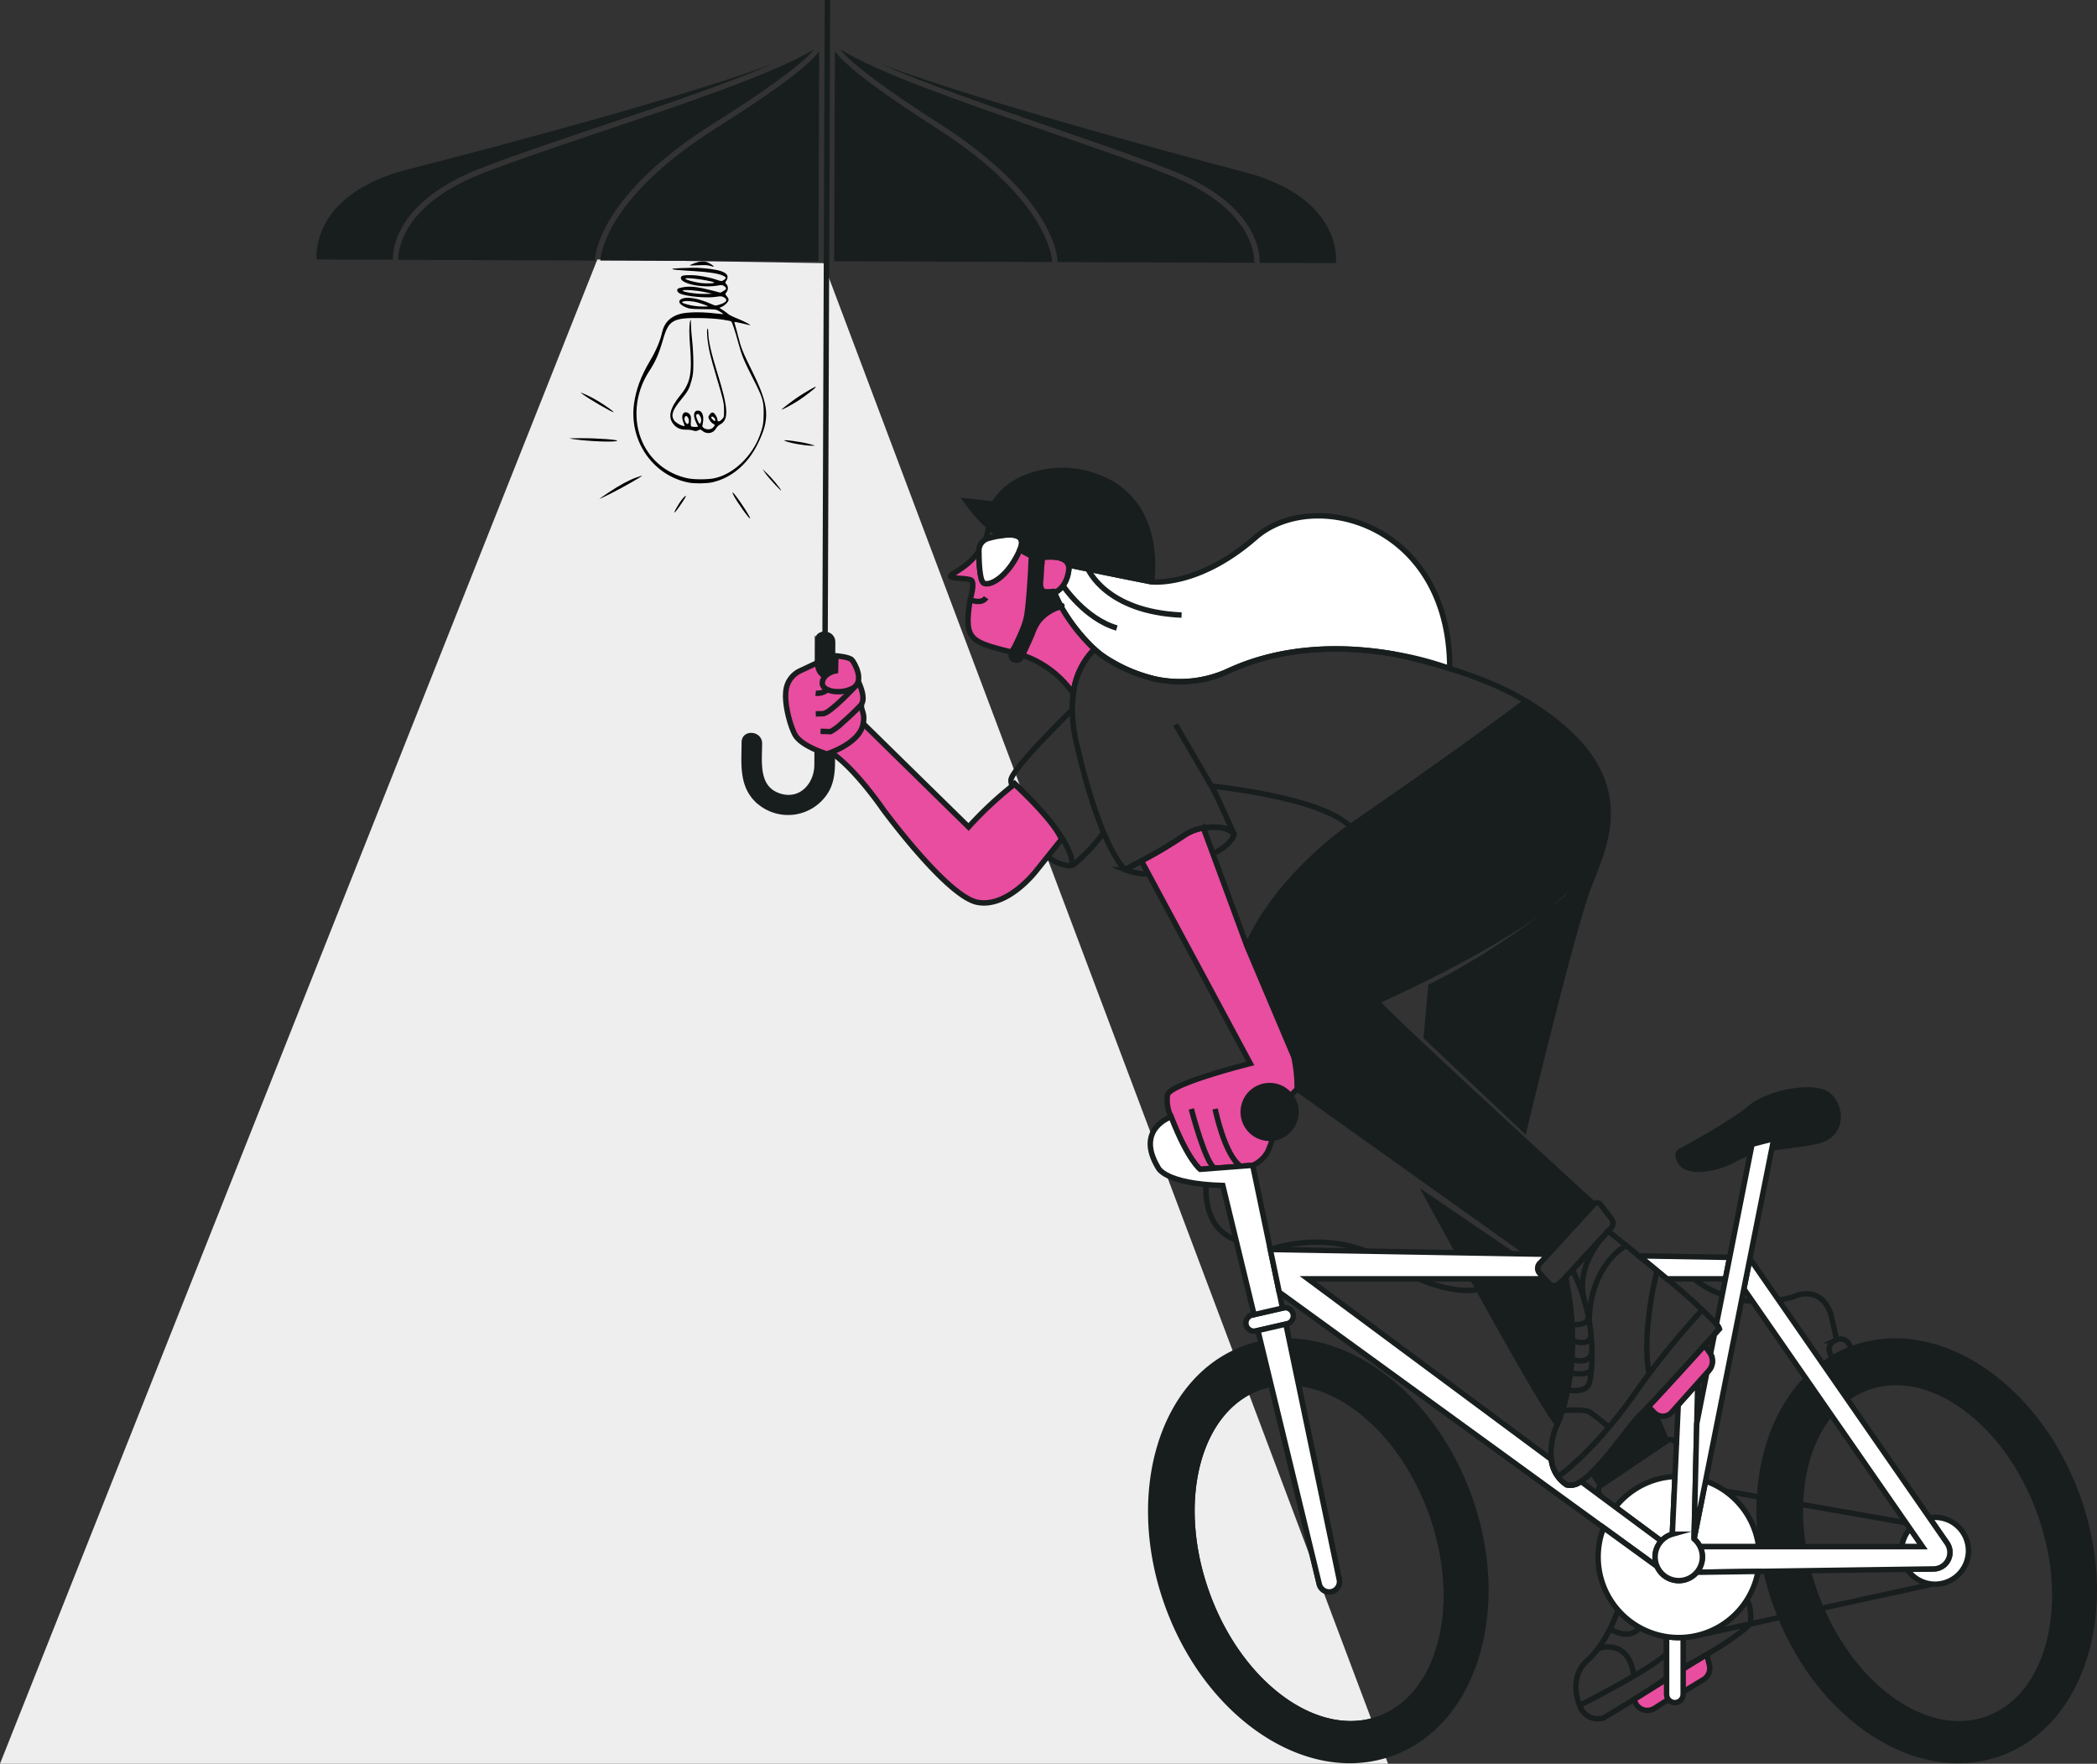 <?xml version="1.0" encoding="UTF-8" standalone="no"?>
<svg
   xmlns:dc="http://purl.org/dc/elements/1.1/"
   xmlns:cc="http://creativecommons.org/ns#"
   xmlns:rdf="http://www.w3.org/1999/02/22-rdf-syntax-ns#"
   xmlns:svg="http://www.w3.org/2000/svg"
   xmlns="http://www.w3.org/2000/svg"
   width="385.684"
   height="324.392"
   viewBox="0 0 385.684 324.392"
   version="1.1"
   id="svg95">
  <rect x="0" y="0" width="385.684" height="324.392" fill="#333333" stroke="none"/>
  <defs
     id="defs99" />
  <path
     style="fill:#eeeeee;fill-opacity:1;stroke:none;stroke-width:1px;stroke-linecap:butt;stroke-linejoin:miter;stroke-opacity:1"
     d="M 109.862,47.725 0,324.392 H 255.296 L 151.448,48.398 Z"
     id="path971" />
  <g
     id="Grupo_1942"
     data-name="Grupo 1942"
     transform="translate(5485.112,-253.765)">
    <path
       id="Trazado_3549"
       data-name="Trazado 3549"
       d="m -4679.437,1187.828 3.661,-2.211 a 2.439,2.439 0 0 0 1.1,-2.668 l -0.479,-1.949 -13.406,8.273 0.241,0.55 a 2.439,2.439 0 0 0 3.546,1.078 l 2.552,-1.628 z"
       transform="translate(-496.039,-622.941)"
       fill="#e84d9f"
       stroke="#181e1e"
       stroke-miterlimit="10"
       stroke-width="1" />
    <path
       id="Trazado_3550"
       data-name="Trazado 3550"
       d="m -4976.517,546.805 c -10.661,9.3 -19.166,8.166 -19.166,8.166 -4.632,-0.9 -10.795,-2.166 -15.263,-3.093 a 2.154,2.154 0 0 1 0.066,0.938 c -0.454,3.516 -2.721,4.2 -2.721,4.2 a 33.7,33.7 0 0 0 7.442,10.354 17.959,17.959 0 0 0 3.1,2.235 28.606,28.606 0 0 0 8.19,3.281 21.331,21.331 0 0 0 13.5,-1.568 c 10.705,-4.895 22.116,-4.435 30.1,-3.077 a 58.507,58.507 0 0 1 10.466,2.7 c 0.01,-26.768 -25.053,-33.435 -35.714,-24.136 z"
       transform="translate(-277.666,-194.207)"
       fill="#ffffff"
       stroke="#181e1e"
       stroke-miterlimit="10"
       stroke-width="1" />
    <path
       id="Trazado_3551"
       data-name="Trazado 3551"
       d="m -4648.046,1004.97 a 2.619,2.619 0 0 1 0.141,0.235 l 0.716,-3.619 -1.833,2.033 z"
       transform="translate(-522.6,-502.405)"
       fill="none"
       stroke="#181e1e"
       stroke-miterlimit="10"
       stroke-width="1" />
    <path
       id="Trazado_3552"
       data-name="Trazado 3552"
       d="m -4654.06,1042.547 0.236,-10.02 1.847,-9.334 -1.671,1.874 z"
       transform="translate(-519.216,-516.922)"
       fill="none"
       stroke="#181e1e"
       stroke-miterlimit="10"
       stroke-width="1" />
    <path
       id="Trazado_3553"
       data-name="Trazado 3553"
       d="m -4900.832,1033.881 c -6.156,-17 -19.824,-28.269 -33.021,-28.538 l 1.616,7.741 c 9.627,1.113 19.624,10.378 24.481,23.794 6.093,16.827 1.8,33.812 -9.594,37.937 -11.394,4.125 -25.567,-6.171 -31.66,-23 -6.093,-16.829 -1.8,-33.812 9.594,-37.937 a 15.082,15.082 0 0 1 2.156,-0.6 l -1.8,-7.447 a 22.235,22.235 0 0 0 -2.963,0.845 c -15.3,5.541 -21.669,26.706 -14.222,47.273 7.447,20.567 25.89,32.748 41.192,27.206 15.302,-5.542 21.669,-26.707 14.221,-47.274 z"
       transform="translate(-314.106,-504.929)"
       fill="#181e1e"
       stroke="#181e1e"
       stroke-miterlimit="10"
       stroke-width="1" />
    <path
       id="Trazado_3554"
       data-name="Trazado 3554"
       d="m -4605.261,1033.041 -4.45,-6.421 c -6.8,7.023 -9.913,18.514 -8.24,30.834 h 7.663 c -1.545,-9.774 0.359,-18.815 5.027,-24.413 z"
       transform="translate(-543.176,-519.224)"
       fill="#181e1e"
       stroke="#181e1e"
       stroke-miterlimit="10"
       stroke-width="1" />
    <path
       id="Trazado_3555"
       data-name="Trazado 3555"
       d="m -4663.344,875.842 c 0,0 9.437,-5.053 12.817,-7.951 3.38,-2.898 12.074,-4.532 14.526,-2.229 2.452,2.303 2.6,7.356 -2.452,8.4 -5.052,1.044 -11.071,1.04 -14.638,3.121 -3.567,2.081 -9.065,2.9 -10.254,0.669 0,-0.004 -0.998,-1.493 0,-2.01 z"
       transform="translate(-512.68,-410.353)"
       fill="#181e1e"
       stroke="#181e1e"
       stroke-miterlimit="10"
       stroke-width="1" />
    <path
       id="Trazado_3556"
       data-name="Trazado 3556"
       d="m -4804.2,924.446 c 0,0 2.374,4.38 5.633,10.3 l 9.728,0.168 z"
       transform="translate(-418.349,-450.58)"
       fill="#181e1e"
       stroke="#181e1e"
       stroke-miterlimit="10"
       stroke-width="1" />
    <path
       id="Trazado_3557"
       data-name="Trazado 3557"
       d="m -4881.49,701.984 c 0,0 26.8,-11.814 35.666,-21.344 0,0 0.836,0.892 -1.115,2.619 0,0 -12.093,9.864 -24.631,15.994 l -0.836,9.307 18,17.014 c 0,0 8.693,-36.3 11.814,-44.543 2.581,-6.823 7.908,-16.924 -2.82,-27.656 a 45.167,45.167 0 0 0 -8.62,-6.556 c -13.043,9.867 -32.324,23.067 -32.324,23.067 0,0 -13.078,8.768 -19.022,21.994 l 8.619,20.359 a 26.919,26.919 0 0 1 0.594,5.87 l 44.768,31.913 9.808,-10.7 c 0,0 -38.675,-35.332 -39.901,-37.338 z"
       transform="translate(-350.373,-264.062)"
       fill="#181e1e"
       stroke="#181e1e"
       stroke-miterlimit="10"
       stroke-width="1" />
    <path
       id="Trazado_3558"
       data-name="Trazado 3558"
       d="m -4765,971.275 -0.731,-0.81 h -13.236 c 6.246,11.283 14,25.024 15.617,26.638 0,0 4.941,-10.44 1.523,-26.638 l -1.085,0.938 a 1.5,1.5 0 0 1 -2.088,-0.128 z"
       transform="translate(-435.299,-481.497)"
       fill="#181e1e"
       stroke="#181e1e"
       stroke-miterlimit="10"
       stroke-width="1" />
    <path
       id="Trazado_3559"
       data-name="Trazado 3559"
       d="m -4557.267,1033.869 c -7.448,-20.567 -25.89,-32.748 -41.193,-27.206 -0.123,0.044 -0.243,0.093 -0.364,0.139 a 22.181,22.181 0 0 0 -3.508,1.707 q -0.865,0.52 -1.683,1.111 l 4.354,6.283 a 15.226,15.226 0 0 1 3.811,-2.036 c 11.392,-4.125 25.567,6.171 31.66,23 6.093,16.829 1.8,33.812 -9.595,37.937 -11.395,4.125 -25.566,-6.171 -31.66,-23 q -0.768,-2.121 -1.316,-4.238 l -7.763,0.11 a 53.279,53.279 0 0 0 1.842,6.26 c 7.448,20.567 25.891,32.748 41.193,27.207 15.302,-5.541 21.669,-26.706 14.222,-47.274 z"
       transform="translate(-545.776,-504.917)"
       fill="#181e1e"
       stroke="#181e1e"
       stroke-miterlimit="10"
       stroke-width="1" />
    <path
       id="Trazado_3560"
       data-name="Trazado 3560"
       d="m -4701.693,1042.021 v 0 l 0.01,-0.01 c -0.686,0.723 -1.245,1.3 -1.613,1.654 -1.706,1.645 -5.426,7.2 -8.79,10.444 l 1.583,2.424 12.148,-8.187 -2.12,-5.074 c -0.05,-0.043 -0.1,-0.088 -0.146,-0.137 z"
       transform="translate(-480.231,-529.564)"
       fill="#181e1e"
       stroke="#181e1e"
       stroke-miterlimit="10"
       stroke-width="1" />
    <path
       id="Trazado_3561"
       data-name="Trazado 3561"
       d="m -4910.483,1067.254 a 1.882,1.882 0 0 1 -2.355,-1.361 l -8.9,-36.771 a 15.059,15.059 0 0 0 -2.155,0.6 c -11.393,4.125 -15.688,21.11 -9.595,37.937 6.093,16.827 20.268,27.124 31.66,23 11.392,-4.124 15.687,-21.11 9.594,-37.937 -4.858,-13.416 -14.854,-22.681 -24.48,-23.794 l 7.546,36.125 a 1.884,1.884 0 0 1 -1.315,2.201 z"
       transform="translate(-329.627,-520.776)"
       fill="none"
       stroke="#181e1e"
       stroke-miterlimit="10"
       stroke-width="1" />
    <line
       id="Línea_85"
       data-name="Línea 85"
       x1="6.613"
       y1="11.313"
       transform="translate(-5268.903,387.042)"
       fill="none"
       stroke="#181e1e"
       stroke-miterlimit="10"
       stroke-width="1"
       x2="0"
       y2="0" />
    <path
       id="Trazado_3562"
       data-name="Trazado 3562"
       d="m -4924.207,718.649 c -0.854,-1.251 -3.3,-1.6 -5.658,-1.18 l 1.756,4.756 c 1.999,-1.035 3.545,-2.244 3.902,-3.576 z"
       transform="translate(-333.922,-311.415)"
       fill="none"
       stroke="#181e1e"
       stroke-miterlimit="10"
       stroke-width="1" />
    <path
       id="Trazado_3563"
       data-name="Trazado 3563"
       d="m -4973.756,737.819 a 11.493,11.493 0 0 0 4.31,0.817 h 0.01 l -1.3,-2.422 c -1.723,0.933 -3.019,1.605 -3.019,1.605 z"
       transform="translate(-304.435,-324.121)"
       fill="none"
       stroke="#181e1e"
       stroke-miterlimit="10"
       stroke-width="1" />
    <path
       id="Trazado_3564"
       data-name="Trazado 3564"
       d="m -4936.518,759.933 -8.619,-20.359 -6.28,-17.006 -1.756,-4.756 a 8.967,8.967 0 0 0 -3.741,1.5 79.952,79.952 0 0 1 -7.644,4.543 l 1.3,2.422 18.715,34.849 c 0,0 -14.861,3.715 -15.232,5.8 a 6.908,6.908 0 0 0 0.669,4.013 c 3.121,8.025 5.349,9.659 5.349,9.659 l 9.66,-0.743 a 5.791,5.791 0 0 0 2.759,-2.526 25.428,25.428 0 0 0 0.975,-2.619 c 0,0 2.006,-6.631 2.842,-7.356 0.836,-0.725 1.6,-1.542 1.6,-1.542 a 26.951,26.951 0 0 0 -0.597,-5.879 z"
       transform="translate(-310.614,-311.758)"
       fill="#e84d9f"
       stroke="#181e1e"
       stroke-miterlimit="10"
       stroke-width="1" />
    <path
       id="Trazado_3565"
       data-name="Trazado 3565"
       d="m -4704.611,987.874 a 143.865,143.865 0 0 0 -12.376,15.314 c -6.5,9.214 -12.4,14.227 -14.2,15.324"
       transform="translate(-467.397,-493.193)"
       fill="none"
       stroke="#181e1e"
       stroke-miterlimit="10"
       stroke-width="1" />
    <path
       id="Trazado_3566"
       data-name="Trazado 3566"
       d="m -4728.662,1044.1 c 0,0 3.986,-0.285 4.96,0.248 a 31.353,31.353 0 0 1 3.569,2.853"
       transform="translate(-469.096,-530.917)"
       fill="none"
       stroke="#181e1e"
       stroke-miterlimit="10"
       stroke-width="1" />
    <path
       id="Trazado_3567"
       data-name="Trazado 3567"
       d="m -4679.45,965.922 c 0,0 -2.948,11.155 -1.459,18.973"
       transform="translate(-500.895,-478.445)"
       fill="none"
       stroke="#181e1e"
       stroke-miterlimit="10"
       stroke-width="1" />
    <path
       id="Trazado_3568"
       data-name="Trazado 3568"
       d="M -4740.888,961.295"
       transform="translate(-460.882,-475.336)"
       fill="none"
       stroke="#181e1e"
       stroke-miterlimit="10"
       stroke-width="1" />
    <path
       id="Trazado_3569"
       data-name="Trazado 3569"
       d="m -4729.006,932.481 a 1.3,1.3 0 0 0 0.069,-1.672 l -2.041,-2.646 a 0.766,0.766 0 0 0 -1.192,-0.027 l -8.43,9.2 -1.378,1.5 a 1.36,1.36 0 0 0 -0.181,1.991 l 0.921,1.019 0.731,0.81 a 1.294,1.294 0 0 0 1.919,0.054 l 0.957,-0.864 8.082,-8.768 z"
       transform="translate(-459.792,-452.876)"
       fill="none"
       stroke="#181e1e"
       stroke-miterlimit="10"
       stroke-width="1" />
    <path
       id="Trazado_3570"
       data-name="Trazado 3570"
       d="m -4923.265,875.257 c 0,0 1.749,8.622 4.72,10.534"
       transform="translate(-338.356,-417.534)"
       fill="none"
       stroke="#181e1e"
       stroke-miterlimit="10"
       stroke-width="1" />
    <path
       id="Trazado_3571"
       data-name="Trazado 3571"
       d="m -4936.624,875.257 c 0,0 2.675,10.351 4.384,10.9"
       transform="translate(-329.382,-417.534)"
       fill="none"
       stroke="#181e1e"
       stroke-miterlimit="10"
       stroke-width="1" />
    <path
       id="Trazado_3572"
       data-name="Trazado 3572"
       d="m -4928.359,917.631 c 0,0 -0.948,7.893 5.476,10.194"
       transform="translate(-334.9,-446.002)"
       fill="none"
       stroke="#181e1e"
       stroke-miterlimit="10"
       stroke-width="1" />
    <path
       id="Trazado_3573"
       data-name="Trazado 3573"
       d="m -4892.352,951.274 c 0,0 11.329,-4.267 21.731,2.383 10.402,6.65 16.554,4.95 16.554,4.95"
       transform="translate(-359.125,-467.698)"
       fill="none"
       stroke="#181e1e"
       stroke-miterlimit="10"
       stroke-width="1" />
    <path
       id="Trazado_3574"
       data-name="Trazado 3574"
       d="m -4654.861,970.465 c 0,0 7.1,6.464 18.189,3.344 0,0 4.8,-2.564 6.912,2.954 0,0 0.945,3.766 1.113,5.143"
       transform="translate(-518.677,-481.497)"
       fill="none"
       stroke="#181e1e"
       stroke-miterlimit="10"
       stroke-width="1" />
    <path
       id="Trazado_3575"
       data-name="Trazado 3575"
       d="m -4575.5,1005.173 a 1.788,1.788 0 0 0 -2.385,-0.818 l -0.3,0.147 a 1.788,1.788 0 0 0 -0.819,2.385 l 0.416,0.849 a 22.181,22.181 0 0 1 3.507,-1.707 z"
       transform="translate(-569.519,-504.144)"
       fill="none"
       stroke="#181e1e"
       stroke-miterlimit="10"
       stroke-width="1" />
    <line
       id="Línea_86"
       data-name="Línea 86"
       x2="33.279"
       y2="5.838"
       transform="translate(-5167.842,527.997)"
       fill="none"
       stroke="#181e1e"
       stroke-miterlimit="10"
       stroke-width="1"
       x1="0"
       y1="0" />
    <line
       id="Línea_87"
       data-name="Línea 87"
       x1="43.311"
       y2="9.444"
       transform="translate(-5173.043,545.133)"
       fill="none"
       stroke="#181e1e"
       stroke-miterlimit="10"
       stroke-width="1"
       y1="0"
       x2="0" />
    <path
       id="Trazado_3576"
       data-name="Trazado 3576"
       d="m -4713.356,1156 v 0 c 0,0 -1.782,5.838 -5.646,9.33 -3.864,3.492 -1.171,8.768 -1.171,8.768 a 3.5,3.5 0 0 0 4.143,1.783 c 0,0 7.015,-4.091 11.629,-7.348 v -7.605 a 14.8,14.8 0 0 1 -8.955,-4.928 z"
       transform="translate(-474.185,-606.143)"
       fill="none"
       stroke="#181e1e"
       stroke-miterlimit="10"
       stroke-width="1" />
    <path
       id="Trazado_3577"
       data-name="Trazado 3577"
       d="m -4649.281,1150.609 a 14.806,14.806 0 0 1 -11.682,6.838 V 1163 c 2.955,-1.565 9.468,-5.175 12.375,-8.058 0,0 0.328,-3.135 -0.693,-4.336 z"
       transform="translate(-514.578,-602.523)"
       fill="none"
       stroke="#181e1e"
       stroke-miterlimit="10"
       stroke-width="1" />
    <path
       id="Trazado_3578"
       data-name="Trazado 3578"
       d="m -4668.017,1171.179 a 14.958,14.958 0 0 1 -2.229,-0.167 v 10.607 a 1.527,1.527 0 0 0 1.523,1.523 1.527,1.527 0 0 0 1.523,-1.523 v -10.464 c -0.271,0.014 -0.543,0.024 -0.817,0.024 z"
       transform="translate(-508.341,-616.23)"
       fill="#ffffff"
       stroke="#181e1e"
       stroke-miterlimit="10"
       stroke-width="1" />
    <path
       id="Trazado_3579"
       data-name="Trazado 3579"
       d="m -4719.013,1190.074 c 0,0 12.958,-6.5 16,-9.5"
       transform="translate(-475.578,-622.657)"
       fill="none"
       stroke="#181e1e"
       stroke-miterlimit="10"
       stroke-width="1" />
    <path
       id="Trazado_3580"
       data-name="Trazado 3580"
       d="m -4708.624,1177.03 c 0,0 5.592,-2.148 6.585,5.054"
       transform="translate(-482.558,-620.072)"
       fill="none"
       stroke="#181e1e"
       stroke-miterlimit="10"
       stroke-width="1" />
    <path
       id="Trazado_3581"
       data-name="Trazado 3581"
       d="m -4701.958,1166.132 c 0,0 3.562,2.319 5.443,-0.279"
       transform="translate(-487.036,-612.764)"
       fill="none"
       stroke="#181e1e"
       stroke-miterlimit="10"
       stroke-width="1" />
    <path
       id="Trazado_3582"
       data-name="Trazado 3582"
       d="m -4725.751,987.57 c 0,0 3.392,0.694 3.986,-1.254 0.594,-1.948 1.592,-11.671 -3.1,-20.816"
       transform="translate(-471.051,-478.161)"
       fill="none"
       stroke="#181e1e"
       stroke-miterlimit="10"
       stroke-width="1" />
    <path
       id="Trazado_3583"
       data-name="Trazado 3583"
       d="m -4713.673,965.655 c 0.294,-10.61 6.813,-13.848 6.813,-13.848"
       transform="translate(-479.166,-468.962)"
       fill="none"
       stroke="#181e1e"
       stroke-miterlimit="10"
       stroke-width="1" />
    <path
       id="Trazado_3584"
       data-name="Trazado 3584"
       d="m -4712.7,943.748 c 0,0 -6.281,5.881 -4.368,12.73"
       transform="translate(-476.642,-463.548)"
       fill="none"
       stroke="#181e1e"
       stroke-miterlimit="10"
       stroke-width="1" />
    <path
       id="Trazado_3585"
       data-name="Trazado 3585"
       d="m -4723.065,993.332 c 0,0 2.668,0.467 2.965,-1.273"
       transform="translate(-472.856,-496.005)"
       fill="none"
       stroke="#181e1e"
       stroke-miterlimit="10"
       stroke-width="1" />
    <path
       id="Trazado_3586"
       data-name="Trazado 3586"
       d="m -4722.379,1002.783 c 0,0 3.167,1.144 3.2,-1.25"
       transform="translate(-473.317,-502.369)"
       fill="none"
       stroke="#181e1e"
       stroke-miterlimit="10"
       stroke-width="1" />
    <path
       id="Trazado_3587"
       data-name="Trazado 3587"
       d="m -4723.065,1012.555 c 0,0 3.174,1.226 3.623,-1.5"
       transform="translate(-472.856,-508.763)"
       fill="none"
       stroke="#181e1e"
       stroke-miterlimit="10"
       stroke-width="1" />
    <path
       id="Trazado_3588"
       data-name="Trazado 3588"
       d="m -4724.211,1021.805 c 0,0 3.441,0.625 3.889,-0.718"
       transform="translate(-472.086,-515.506)"
       fill="none"
       stroke="#181e1e"
       stroke-miterlimit="10"
       stroke-width="1" />
    <path
       id="Trazado_3589"
       data-name="Trazado 3589"
       d="m -4994.484,572.659 c 0,0 3.252,7.874 17.2,8.469"
       transform="translate(-290.509,-214.24)"
       fill="none"
       stroke="#181e1e"
       stroke-miterlimit="10"
       stroke-width="1" />
    <path
       id="Trazado_3590"
       data-name="Trazado 3590"
       d="m -5008.54,581.992 c 0,0 4.038,6.087 9.906,7.788"
       transform="translate(-281.066,-220.51)"
       fill="none"
       stroke="#181e1e"
       stroke-miterlimit="10"
       stroke-width="1" />
    <path
       id="Trazado_3591"
       data-name="Trazado 3591"
       d="m -5049.426,550.443 c -0.761,-0.6 -1.457,-1.194 -2.075,-1.767 a 7.679,7.679 0 0 1 -0.612,2.487 2.277,2.277 0 0 1 0.5,-0.216 22.3,22.3 0 0 1 2.187,-0.504 z"
       transform="translate(-251.792,-198.128)"
       fill="none"
       stroke="#181e1e"
       stroke-miterlimit="10"
       stroke-width="1" />
    <path
       id="Trazado_3592"
       data-name="Trazado 3592"
       d="m -5052.567,569.723 c 0,0 2.269,-0.68 2.722,-4.2 a 2.176,2.176 0 0 0 -0.066,-0.938 1.636,1.636 0 0 0 -0.581,-0.816 c -1.548,-1.192 -5.251,-0.4 -5.251,-0.4 a 32.447,32.447 0 0 1 -3.082,-1.612 v 0.006 c -2.177,5.028 -5.591,6.823 -6.668,6.143 -0.722,-0.456 -0.858,-3.734 -0.869,-5.85 -0.119,0.171 -0.244,0.344 -0.378,0.52 -2.269,2.949 -5.444,3.856 -4.763,4.2 0.681,0.344 2.722,0.227 3.629,0.567 0.907,0.34 -0.114,3.629 -0.114,3.629 -1.134,7.485 -0.113,7.712 8.053,9.753 a 18.527,18.527 0 0 1 10.917,7.515 13.807,13.807 0 0 1 3.9,-8.162 33.7,33.7 0 0 1 -7.449,-10.355 z"
       transform="translate(-238.701,-206.918)"
       fill="#e84d9f"
       stroke="#181e1e"
       stroke-miterlimit="10"
       stroke-width="1" />
    <path
       id="Trazado_3593"
       data-name="Trazado 3593"
       d="m -4919.851,627.083 c -0.125,-0.076 -0.247,-0.152 -0.374,-0.227 -6.4,-3.815 -15.069,-6.544 -24.147,-8.5 -7.984,-1.358 -19.4,-1.818 -30.1,3.077 a 21.329,21.329 0 0 1 -13.5,1.568 28.6,28.6 0 0 1 -8.19,-3.281 17.94,17.94 0 0 1 -3.1,-2.235 v 0 a 13.81,13.81 0 0 0 -3.9,8.162 25.609,25.609 0 0 0 0.613,9.2 c 4.459,19.468 8.917,23.182 8.917,23.182 0,0 1.3,-0.672 3.018,-1.605 a 79.807,79.807 0 0 0 7.645,-4.543 8.969,8.969 0 0 1 3.742,-1.5 c 2.36,-0.416 4.8,-0.071 5.658,1.18 0,0 -3.232,-7.281 -4.161,-8.879 0,0 20.136,1.969 25.56,7.467 -0.01,10e-4 19.276,-13.199 32.319,-23.066 z"
       transform="translate(-284.555,-244.327)"
       fill="none"
       stroke="#181e1e"
       stroke-miterlimit="10"
       stroke-width="1" />
    <path
       id="Trazado_3594"
       data-name="Trazado 3594"
       d="m -5051.8,553.7 a 22.276,22.276 0 0 0 -2.186,0.5 2.287,2.287 0 0 0 -0.5,0.216 2.263,2.263 0 0 0 -1.16,1.98 c 0,0.04 0,0.084 0,0.125 0.011,2.116 0.147,5.394 0.869,5.85 1.078,0.68 4.492,-1.115 6.669,-6.143 v -0.006 c 1.208,-2.789 -1.267,-2.936 -3.692,-2.522 z"
       transform="translate(-249.416,-201.388)"
       fill="#ffffff"
       stroke="#181e1e"
       stroke-miterlimit="10"
       stroke-width="1" />
    <path
       id="Trazado_3595"
       data-name="Trazado 3595"
       d="m -5060.6,589.072 c 0,0 2.069,0.964 2.948,-0.369"
       transform="translate(-246.09,-225.019)"
       fill="none"
       stroke="#181e1e"
       stroke-miterlimit="10"
       stroke-width="1" />
    <path
       id="Trazado_3596"
       data-name="Trazado 3596"
       d="m -4688.458,1091.858 0.488,-10.623 a 14.8,14.8 0 0 0 -10.942,5.628 l 8.423,6.25 a 4.357,4.357 0 0 1 2.031,-1.255 z"
       transform="translate(-489.083,-555.915)"
       fill="#ffffff"
       stroke="#181e1e"
       stroke-miterlimit="10"
       stroke-width="1" />
    <path
       id="Trazado_3597"
       data-name="Trazado 3597"
       d="m -4897.348,987.813 a 1.509,1.509 0 0 0 -1.8,-1.129 l -0.147,0.034 -5.236,1.2 -0.339,0.078 a 1.51,1.51 0 0 0 -1.13,1.8 1.509,1.509 0 0 0 1.8,1.129 l 0.374,-0.086 5.143,-1.182 0.207,-0.048 a 1.509,1.509 0 0 0 1.128,-1.796 z"
       transform="translate(-349.927,-492.368)"
       fill="#ffffff"
       stroke="#181e1e"
       stroke-miterlimit="10"
       stroke-width="1" />
    <path
       id="Trazado_3598"
       data-name="Trazado 3598"
       d="m -4884.334,1042.827 -7.546,-36.125 -1.616,-7.741 -0.652,-3.118 -5.143,1.182 0.586,2.422 1.8,7.447 8.9,36.771 a 1.882,1.882 0 0 0 2.355,1.361 1.882,1.882 0 0 0 1.316,-2.199 z"
       transform="translate(-354.462,-498.547)"
       fill="#ffffff"
       stroke="#181e1e"
       stroke-miterlimit="10"
       stroke-width="1" />
    <path
       id="Trazado_3599"
       data-name="Trazado 3599"
       d="m -4935.892,911.921 -1.639,-7.846 -3.235,-15.487 -9.659,0.743 c 0,0 -2.229,-1.635 -5.35,-9.659 0,0 -6.687,2.229 -2.378,9.362 0,0 1.189,2.972 11.889,3.269 l 5.747,23.749 5.236,-1.2 z"
       transform="translate(-313.945,-420.5)"
       fill="#ffffff"
       stroke="#181e1e"
       stroke-miterlimit="10"
       stroke-width="1" />
    <path
       id="Trazado_3600"
       data-name="Trazado 3600"
       d="m -4536.873,1110.481 a 6.116,6.116 0 0 0 -1.5,3.314 h 3.793 z"
       transform="translate(-596.939,-575.564)"
       fill="#ffffff"
       stroke="#181e1e"
       stroke-miterlimit="10"
       stroke-width="1" />
    <path
       id="Trazado_3601"
       data-name="Trazado 3601"
       d="m -4530.267,1104.146 a 6.155,6.155 0 0 0 -1.02,0.092 l 3.214,4.638 a 3.032,3.032 0 0 1 -2.452,4.756 l -4.858,0.069 a 6.14,6.14 0 0 0 5.115,2.741 6.147,6.147 0 0 0 6.147,-6.147 6.147,6.147 0 0 0 -6.146,-6.149 z"
       transform="translate(-598.947,-571.308)"
       fill="#ffffff"
       stroke="#181e1e"
       stroke-miterlimit="10"
       stroke-width="1" />
    <path
       id="Trazado_3602"
       data-name="Trazado 3602"
       d="m -4652.736,1083.772 -2.125,10.665 a 4.38,4.38 0 0 1 1.093,1.414 h 10.786 a 14.834,14.834 0 0 0 -9.754,-12.079 z"
       transform="translate(-518.677,-557.62)"
       fill="#ffffff"
       stroke="#181e1e"
       stroke-miterlimit="10"
       stroke-width="1" />
    <path
       id="Trazado_3603"
       data-name="Trazado 3603"
       d="m -4607.329,1011.482 -3.213,-4.638 -15.206,-21.943 -4.354,-6.283 -13.47,-19.44 -1.109,5.563 11.483,16.57 4.45,6.421 14.624,21.1 2.3,3.314 h -40.93 a 4.316,4.316 0 0 1 0.437,1.895 4.328,4.328 0 0 1 -1.035,2.813 l 11.268,-0.159 1.475,-0.021 7.763,-0.11 18.209,-0.257 4.858,-0.069 a 3.032,3.032 0 0 0 2.45,-4.756 z"
       transform="translate(-519.69,-473.914)"
       fill="#ffffff"
       stroke="#181e1e"
       stroke-miterlimit="10"
       stroke-width="1" />
    <path
       id="Trazado_3604"
       data-name="Trazado 3604"
       d="m -4669.07,957.875 h -0.045 l -16.646,-0.287 c 1.592,1.294 3.368,2.753 5.124,4.225 h 10.788 z"
       transform="translate(-497.918,-472.848)"
       fill="#ffffff"
       stroke="#181e1e"
       stroke-miterlimit="10"
       stroke-width="1" />
    <path
       id="Trazado_3605"
       data-name="Trazado 3605"
       d="m -4828.87,1001.405 -6.364,-4.723 a 3.034,3.034 0 0 1 -2.618,0.638 6.34,6.34 0 0 1 -2.815,-4.67 l -44.777,-33.225 h 43.539 l -0.921,-1.019 a 1.359,1.359 0 0 1 0.181,-1.991 l 1.378,-1.5 -6.793,-0.117 -9.728,-0.168 -34.562,-0.6 1.639,7.846 59.667,43.324 9.838,7.143 a 4.32,4.32 0 0 1 -0.375,-1.763 4.322,4.322 0 0 1 1.137,-2.928 z"
       transform="translate(-359.125,-470.458)"
       fill="#ffffff"
       stroke="#181e1e"
       stroke-miterlimit="10"
       stroke-width="1" />
    <path
       id="Trazado_3606"
       data-name="Trazado 3606"
       d="m -4690.485,1118.151 a 4.34,4.34 0 0 1 -3.315,1.536 4.349,4.349 0 0 1 -3.975,-2.587 l -9.837,-7.143 a 14.768,14.768 0 0 0 -1.012,5.38 14.762,14.762 0 0 0 3.641,9.729 14.8,14.8 0 0 0 8.954,4.927 14.942,14.942 0 0 0 2.229,0.167 c 0.274,0 0.547,-0.01 0.818,-0.025 a 14.8,14.8 0 0 0 11.681,-6.838 14.727,14.727 0 0 0 2.083,-5.306 z"
       transform="translate(-482.558,-575.212)"
       fill="#ffffff"
       stroke="#181e1e"
       stroke-miterlimit="10"
       stroke-width="1" />
    <path
       id="Trazado_3607"
       data-name="Trazado 3607"
       d="m -4668.865,1028.9 -3.583,4.018 -0.6,13.156 -0.488,10.623 a 4.361,4.361 0 0 0 -2.031,1.255 4.324,4.324 0 0 0 -1.137,2.928 4.328,4.328 0 0 0 0.375,1.763 4.348,4.348 0 0 0 3.975,2.587 4.337,4.337 0 0 0 3.314,-1.537 4.328,4.328 0 0 0 1.036,-2.813 4.323,4.323 0 0 0 -0.437,-1.895 4.383,4.383 0 0 0 -1.094,-1.414 l 0.263,-11.191 z"
       transform="translate(-503.999,-520.758)"
       fill="#ffffff"
       stroke="#181e1e"
       stroke-miterlimit="10"
       stroke-width="1" />
    <path
       id="Trazado_3608"
       data-name="Trazado 3608"
       d="m -4644.2,892.939 -4.116,20.8 -0.779,3.941 -1.652,8.347 a 2.4,2.4 0 0 1 0.529,0.866 l -0.9,1 -0.716,3.619 a 2.618,2.618 0 0 1 -0.31,3.049 l -0.377,0.424 -1.847,9.334 -0.236,10.02 -0.263,11.191 2.125,-10.665 7.042,-35.325 1.108,-5.563 4.4,-22.079 z"
       transform="translate(-518.677,-428.714)"
       fill="#ffffff"
       stroke="#181e1e"
       stroke-miterlimit="10"
       stroke-width="1" />
    <path
       id="Trazado_3609"
       data-name="Trazado 3609"
       d="m -4669,1009.367 a 2.528,2.528 0 0 0 -0.141,-0.235 l -0.976,-1.351 c -2.79,3.09 -7.088,7.828 -9.821,10.733 -0.164,0.175 -0.32,0.34 -0.473,0.5 l -0.01,0.01 v 0 l 1.071,1.114 c 0.047,0.049 0.1,0.094 0.146,0.137 a 2.183,2.183 0 0 0 3.058,-0.2 l 1.2,-1.347 3.583,-4.018 1.671,-1.874 0.378,-0.424 a 2.617,2.617 0 0 0 0.313,-3.045 z"
       transform="translate(-501.509,-506.567)"
       fill="#e84d9f"
       stroke="#181e1e"
       stroke-miterlimit="10"
       stroke-width="1" />
    <path
       id="Trazado_3610"
       data-name="Trazado 3610"
       d="m -4704.657,960.863 a 92.228,92.228 0 0 0 -9.136,-8.347 c -1.755,-1.472 -3.531,-2.931 -5.123,-4.225 -3.208,-2.608 -5.663,-4.543 -5.663,-4.543 l -8.082,8.768 h 0.3 c 3.418,16.2 -1.523,26.638 -1.523,26.638 a 12.6,12.6 0 0 0 -1.143,6.587 6.341,6.341 0 0 0 2.815,4.67 3.035,3.035 0 0 0 2.619,-0.638 14.1,14.1 0 0 0 2.04,-1.68 c 3.364,-3.249 7.084,-8.8 8.79,-10.444 0.366,-0.353 0.923,-0.926 1.6,-1.644 l 0.482,-0.51 c 2.733,-2.906 7.031,-7.643 9.821,-10.733 0.735,-0.814 1.363,-1.512 1.833,-2.033 l 0.9,-1 a 2.4,2.4 0 0 0 -0.53,-0.866 z"
       transform="translate(-464.763,-463.548)"
       fill="none"
       stroke="#181e1e"
       stroke-miterlimit="10"
       stroke-width="1" />
    <path
       id="Trazado_3611"
       data-name="Trazado 3611"
       d="m -4694.075,1061.524 a 1.109,1.109 0 0 0 -1.8,-0.725 l -12.148,8.187 a 1.442,1.442 0 0 0 0,1.944"
       transform="translate(-482.71,-542.016)"
       fill="none"
       stroke="#181e1e"
       stroke-miterlimit="10"
       stroke-width="1" />
    <path
       id="Trazado_3612"
       data-name="Trazado 3612"
       d="m -5017.21,724.79 a 7.269,7.269 0 0 0 3.872,1.681 1.562,1.562 0 0 0 1.174,-0.383 35.241,35.241 0 0 0 5.286,-5.693"
       transform="translate(-275.241,-313.493)"
       fill="none"
       stroke="#181e1e"
       stroke-miterlimit="10"
       stroke-width="1" />
    <path
       id="Trazado_3613"
       data-name="Trazado 3613"
       d="m -5026.444,651.559 c 0,0 -11.5,11.146 -11.28,13.04 0.025,0.212 0.086,0.574 0.187,1.049"
       transform="translate(-261.457,-267.247)"
       fill="none"
       stroke="#181e1e"
       stroke-miterlimit="10"
       stroke-width="1" />
    <path
       id="Trazado_3614"
       data-name="Trazado 3614"
       d="m -5036.657,691.932 c 0,0 10.564,9.517 10.931,15"
       transform="translate(-262.177,-294.371)"
       fill="none"
       stroke="#181e1e"
       stroke-miterlimit="10"
       stroke-width="1" />
    <g
       id="Grupo_1938"
       data-name="Grupo 1938"
       transform="translate(-5426.9,253.767)">
      <path
         id="Trazado_3615"
         data-name="Trazado 3615"
         d="m -5304.648,281.689 c -2.324,3.256 -11.217,9.263 -18.847,14.065 -21.125,13.294 -21.41,24.324 -21.411,24.434 h -0.985 c 0,-0.471 0.292,-11.684 21.871,-25.264 13.257,-8.343 17.263,-12.067 18.464,-13.613 -6.991,4.348 -24.083,10.1 -39.268,15.206 -8.459,2.845 -16.449,5.533 -22.03,7.741 -15.846,6.271 -15.213,15.657 -15.206,15.752 l -0.491,0.043 77.758,0.288 z"
         transform="translate(5397.104,-272.269)"
         fill="#181e1e" />
      <path
         id="Trazado_3616"
         data-name="Trazado 3616"
         d="m -5397.011,308.8 c 5.6,-2.217 13.606,-4.909 22.078,-7.759 11.3,-3.8 23.664,-7.961 32.061,-11.6 -20.439,7.61 -67.331,19.472 -67.331,19.472 -18.147,4.688 -16.668,16.545 -16.668,16.545 l 14.032,0.052 c -0.054,-0.816 -0.316,-10.318 15.828,-16.71 z"
         transform="translate(5426.9,-277.735)"
         fill="#181e1e" />
      <path
         id="Trazado_3617"
         data-name="Trazado 3617"
         d="m -5136.659,281.665 c 2.3,3.274 11.148,9.346 18.743,14.2 21.026,13.45 21.229,24.482 21.229,24.592 h 0.985 c 0,-0.471 -0.2,-11.685 -21.683,-25.425 -13.2,-8.441 -17.174,-12.195 -18.364,-13.75 6.959,4.4 24.007,10.275 39.155,15.5 8.438,2.908 16.408,5.655 21.971,7.9 15.8,6.388 15.1,15.77 15.089,15.864 l 0.491,0.046 -77.758,-0.288 z"
         transform="translate(5232.004,-272.258)"
         fill="#181e1e" />
      <path
         id="Trazado_3618"
         data-name="Trazado 3618"
         d="m -5056.741,309.356 c -5.587,-2.259 -13.569,-5.01 -22.02,-7.922 -11.276,-3.886 -23.6,-8.136 -31.973,-11.84 20.382,7.761 67.184,19.971 67.184,19.971 18.112,4.823 16.545,16.668 16.545,16.668 l -14.032,-0.052 c 0.06,-0.818 0.392,-10.317 -15.704,-16.825 z"
         transform="translate(5214.491,-277.837)"
         fill="#181e1e" />
      <path
         id="Trazado_3619"
         data-name="Trazado 3619"
         d="m -4930.628,399.784 -0.49,-0.047 h 0.493 c 0,0.021 0,0.037 0,0.047 z"
         transform="translate(5093.82,-351.834)"
         fill="#181e1e" />
      <g
         id="Grupo_1937"
         data-name="Grupo 1937"
         transform="translate(78.391,116.399)">
        <path
           id="Trazado_3620"
           data-name="Trazado 3620"
           d="m -5174.522,609.932 -0.057,15.417 c -0.01,2.47 -0.01,4.941 -0.028,7.412 -0.026,3.5 -2.774,6.649 -6.532,5.5 -4.282,-1.312 -3.583,-5.973 -3.57,-9.467 0.01,-2.1 -3.267,-2.342 -3.275,-0.222 -0.014,3.72 -0.522,7.716 2.314,10.634 a 8.409,8.409 0 0 0 13.329,-1.824 c 1.292,-2.4 1.013,-5.16 1.023,-7.79 l 0.042,-11.447 0.03,-7.987 c 0.01,-2.1 -3.268,-2.343 -3.275,-0.223 z"
           transform="translate(5188.028,-608.456)"
           fill="#181e1e"
           stroke="#181e1e"
           stroke-miterlimit="10"
           stroke-width="0.5" />
      </g>
      <line
         id="Línea_88"
         data-name="Línea 88"
         x1="0.483"
         y2="130.466"
         transform="translate(93.489)"
         fill="none"
         stroke="#181e1e"
         stroke-miterlimit="10"
         stroke-width="1"
         y1="0"
         x2="0" />
    </g>
    <path
       id="Trazado_3621"
       data-name="Trazado 3621"
       d="m -5096.412,680.966 -4.62,5.756 c 0,0 -5.237,6.91 -10.848,5.833 -5.611,-1.077 -17.405,-17.182 -17.405,-17.182 0,0 -5.183,-7.6 -9.641,-10.46 l 6.241,-5.033 19.185,18.82 a 67.929,67.929 0 0 1 8.449,-7.872 c 0,0 7.182,6.536 8.639,10.138 z"
       transform="translate(-193.469,-272.838)"
       fill="#e84d9f"
       stroke="#181e1e"
       stroke-miterlimit="10"
       stroke-width="1" />
    <path
       id="Trazado_3622"
       data-name="Trazado 3622"
       d="m -5039.466,518.294 a 17.834,17.834 0 0 0 -12.631,0.568 11.81,11.81 0 0 0 -5.587,4.733 l -4.99,-0.567 a 26.833,26.833 0 0 0 4.079,4.641 c 0.618,0.573 1.314,1.169 2.075,1.767 2.428,-0.417 4.9,-0.27 3.693,2.527 a 32.388,32.388 0 0 0 3.082,1.612 c 0,0 3.7,-0.792 5.25,0.4 a 1.633,1.633 0 0 1 0.581,0.816 c 4.468,0.927 10.63,2.192 15.263,3.093 0,10e-4 2.656,-15.322 -10.815,-19.59 z"
       transform="translate(-244.697,-177.121)"
       fill="#181e1e"
       stroke="#181e1e"
       stroke-miterlimit="10"
       stroke-width="1" />
    <g
       id="Grupo_1940"
       data-name="Grupo 1940"
       transform="translate(-5299.646,354.996)">
      <path
         id="Trazado_3623"
         data-name="Trazado 3623"
         d="m -5032.161,568.467 q 0.042,-0.707 0.083,-1.412 c 0.047,-0.8 0.091,-1.6 0.128,-2.4 a 1,1 0 0 0 -0.984,-0.984 1,1 0 0 0 -0.984,0.984 c -0.055,1.2 -0.125,2.394 -0.2,3.59 a 0.717,0.717 0 0 0 0,0.072 c -0.052,0.8 -0.1,1.594 -0.167,2.39 -0.06,0.758 -0.124,1.516 -0.2,2.272 q -0.046,0.462 -0.1,0.924 c -0.018,0.157 -0.037,0.314 -0.057,0.471 -0.01,0.075 -0.019,0.15 -0.029,0.225 0.036,-0.283 -0.01,0.041 -0.014,0.1 a 11.574,11.574 0 0 1 -0.25,1.341 c -0.094,0.356 -0.216,0.706 -0.343,1.051 -0.153,0.416 -0.33,0.855 -0.469,1.179 -0.541,1.255 -1.136,2.49 -1.774,3.7 a 1.006,1.006 0 0 0 0.353,1.347 1,1 0 0 0 1.347,-0.353 c 0.552,-1.045 1.068,-2.111 1.55,-3.19 0.32,-0.717 0.638,-1.442 0.9,-2.184 a 7.551,7.551 0 0 1 0.439,-0.828 c 0.09,-0.145 0.186,-0.287 0.285,-0.425 l 0.038,-0.054 c 0.048,-0.066 0.1,-0.13 0.156,-0.193 a 7.993,7.993 0 0 1 0.651,-0.685 c 0.11,-0.1 0.223,-0.2 0.338,-0.3 l 0.146,-0.12 h 0.01 c 0,0 0,0 0.038,-0.03 l 0.021,-0.014 a 0.179,0.179 0 0 0 0.033,-0.029 0.13,0.13 0 0 1 -0.019,0.019 10.333,10.333 0 0 1 1.27,-0.791 c 0.184,-0.095 0.37,-0.182 0.559,-0.266 l 0.047,-0.02 0.212,-0.081 c 0.157,-0.058 0.316,-0.114 0.478,-0.157 a 0.938,0.938 0 0 0 0.417,-0.247 l -0.238,0.095 -1.259,-2.724 a 5.478,5.478 0 0 1 -1.933,-0.046 c -0.714,-0.405 -0.475,-2.227 -0.475,-2.227 z m 1.343,3.892 a 10.054,10.054 0 0 0 -1.74,1.1 c 0.045,-0.4 0.085,-0.806 0.123,-1.21 a 2.152,2.152 0 0 0 0.268,0.062 4.423,4.423 0 0 0 1.525,-0.036 z"
         transform="translate(5038.138,-563.199)"
         fill="#181e1e" />
      <g
         id="Grupo_1939"
         data-name="Grupo 1939">
        <path
           id="Trazado_3624"
           data-name="Trazado 3624"
           d="m -5032.666,567.5 c 0.05,-0.843 0.1,-1.687 0.146,-2.531 a 3.214,3.214 0 0 0 -0.217,-2.138 1.482,1.482 0 0 0 -2.661,0.753 c -0.1,0.842 -0.091,1.707 -0.141,2.553 q -0.075,1.245 -0.163,2.489 c -0.116,1.671 -0.25,3.344 -0.463,5.006 h 0.984 c 0.01,-0.038 0.01,-0.076 0.015,-0.113 0.064,-0.546 -0.893,-0.681 -0.967,-0.131 a 11.739,11.739 0 0 1 -0.413,2 22.365,22.365 0 0 1 -0.882,2.236 q -0.514,1.153 -1.085,2.28 a 2.926,2.926 0 0 0 -0.589,1.913 1.483,1.483 0 0 0 2.7,0.418 23.609,23.609 0 0 0 1.1,-2.209 c 0.35,-0.744 0.687,-1.495 1,-2.254 a 9.125,9.125 0 0 1 1.11,-2.216 6.931,6.931 0 0 1 0.787,-0.831 q 0.111,-0.1 0.225,-0.2 c 0,0 0.187,-0.16 0.109,-0.1 0.194,-0.162 0.083,-0.065 0.038,-0.03 0.051,-0.04 0.1,-0.077 0.153,-0.119 l -0.7,-0.7 -0.019,0.02 c -0.375,0.386 0.125,1.107 0.6,0.773 a 9.747,9.747 0 0 1 1.688,-0.993 4.856,4.856 0 0 0 1.394,-0.645 c 0.354,-0.313 -0.02,-1 -0.479,-0.823 l -0.238,0.094 0.556,0.226 -1.259,-2.724 a 0.474,0.474 0 0 0 -0.424,-0.244 c -0.285,0.034 -0.571,0.056 -0.857,0.066 -0.251,0.009 -0.748,0.064 -0.89,-0.1 -0.336,-0.392 -0.224,-1.266 -0.164,-1.739 0.079,-0.627 -0.907,-0.621 -0.984,0 a 3.165,3.165 0 0 0 0.434,2.415 c 0.564,0.623 1.713,0.435 2.461,0.345 l -0.425,-0.244 1.259,2.724 a 0.492,0.492 0 0 0 0.556,0.226 l 0.238,-0.094 -0.479,-0.823 a 2.073,2.073 0 0 1 -0.676,0.277 c -0.224,0.083 -0.442,0.177 -0.658,0.28 a 10.355,10.355 0 0 0 -1.548,0.928 l 0.6,0.773 0.019,-0.019 c 0.446,-0.459 -0.223,-1.112 -0.7,-0.7 0.141,-0.124 -0.192,0.151 -0.042,0.034 0.1,-0.082 -0.164,0.132 -0.2,0.162 a 8.428,8.428 0 0 0 -0.72,0.681 6.8,6.8 0 0 0 -1.026,1.422 c -0.334,0.62 -0.542,1.3 -0.821,1.943 -0.279,0.643 -0.566,1.279 -0.866,1.911 -0.3,0.632 -0.6,1.316 -0.966,1.931 -0.228,0.384 -0.853,0.439 -0.937,-0.1 -0.041,-0.268 0.153,-0.519 0.27,-0.745 q 0.272,-0.526 0.532,-1.057 0.484,-0.992 0.928,-2.005 a 22.415,22.415 0 0 0 0.822,-2.11 8.521,8.521 0 0 0 0.279,-1.121 c 0.036,-0.2 0.066,-0.4 0.1,-0.6 0.011,-0.075 0.047,-0.342 0.039,-0.284 l -0.967,-0.131 c 0,0.038 -0.01,0.076 -0.014,0.113 -0.08,0.627 0.9,0.62 0.984,0 0.348,-2.7 0.51,-5.43 0.665,-8.148 0.018,-0.326 0.036,-0.653 0.053,-0.979 a 3.256,3.256 0 0 1 0.081,-0.992 0.5,0.5 0 0 1 0.916,0 2.147,2.147 0 0 1 0,0.818 q -0.029,0.56 -0.061,1.119 -0.058,1.026 -0.12,2.051 c -0.042,0.641 0.946,0.639 0.98,0.012 z"
           transform="translate(5039.135,-562.228)"
           fill="#181e1e" />
        <path
           id="Trazado_3625"
           data-name="Trazado 3625"
           d="m -5021.653,588.482 a 10.752,10.752 0 0 0 -1.84,1.177 l 0.84,0.348 q 0.068,-0.6 0.123,-1.21 l -0.623,0.475 a 4.534,4.534 0 0 0 2.055,0.026 l -0.38,-0.9 -0.175,0.084 a 0.5,0.5 0 0 0 -0.177,0.673 0.5,0.5 0 0 0 0.673,0.177 l 0.176,-0.085 a 0.49,0.49 0 0 0 0.2,-0.615 0.5,0.5 0 0 0 -0.581,-0.285 l -0.111,0.019 a 0.6,0.6 0 0 0 -0.111,0.017 l 0.039,-0.005 -0.056,0.007 -0.111,0.011 c -0.142,0.013 -0.285,0.02 -0.427,0.02 -0.142,0 -0.286,-0.01 -0.429,-0.024 -0.143,-0.014 0.108,0.019 -0.019,0 l -0.106,-0.018 c -0.067,-0.013 -0.134,-0.031 -0.2,-0.05 a 0.48,0.48 0 0 0 -0.43,0.088 0.508,0.508 0 0 0 -0.194,0.387 c -0.038,0.4 -0.078,0.807 -0.123,1.21 a 0.486,0.486 0 0 0 0.3,0.45 0.51,0.51 0 0 0 0.538,-0.1 c 0.042,-0.033 0.037,-0.029 -0.017,0.012 l 0.055,-0.043 0.1,-0.073 c 0.07,-0.052 0.142,-0.1 0.214,-0.154 q 0.2,-0.14 0.409,-0.271 0.428,-0.269 0.88,-0.494 a 0.5,0.5 0 0 0 0.177,-0.674 0.5,0.5 0 0 0 -0.669,-0.18 z"
           transform="translate(5028.724,-579.746)"
           fill="#181e1e" />
      </g>
    </g>
    <g
       id="Grupo_1941"
       data-name="Grupo 1941"
       transform="translate(-5340.619,374.382)">
      <path
         id="Trazado_3626"
         data-name="Trazado 3626"
         d="m -5149.8,636.622 c -0.886,3.462 -6.6,5.229 -6.6,5.229 0,0 -4.542,-1.354 -5.792,-3.425 -0.854,-1.414 -2.3,-6.23 -1.605,-8.88 a 4.549,4.549 0 0 1 2.468,-2.971 l 3.286,-1.544 c -0.427,4.287 7.421,3.488 7.421,3.488 0,0 1.292,2.542 0.727,3.9 -0.565,1.358 0.748,1.652 0.095,4.203 z"
         transform="translate(5163.983,-623.807)"
         fill="#e84d9f"
         stroke="#181e1e"
         stroke-miterlimit="10"
         stroke-width="1" />
      <path
         id="Trazado_3627"
         data-name="Trazado 3627"
         d="m -5136.837,648.413 a 42.2,42.2 0 0 1 -3.5,3.364 10.085,10.085 0 0 1 -2.221,1.682 l -1.844,-0.053"
         transform="translate(5150.825,-639.516)"
         fill="#e84d9f"
         stroke="#181e1e"
         stroke-miterlimit="10"
         stroke-width="1" />
      <path
         id="Trazado_3628"
         data-name="Trazado 3628"
         d="m -5139.635,637.83 c 0,0 -4.8,5.186 -6.122,5.222 l -1.321,0.036"
         transform="translate(5152.626,-632.406)"
         fill="#e84d9f"
         stroke="#181e1e"
         stroke-miterlimit="10"
         stroke-width="1" />
      <path
         id="Trazado_3629"
         data-name="Trazado 3629"
         d="m -5140.952,621.3 -0.065,2.771 c 0,0 -2.114,0.373 -2.419,2.044 -0.305,1.671 3.129,2.4 5.515,1.183 2.386,-1.217 0.424,-4.675 -0.078,-5.241 -0.502,-0.566 -2.953,-0.757 -2.953,-0.757 z"
         transform="translate(5150.192,-621.302)"
         fill="#e84d9f"
         stroke="#181e1e"
         stroke-miterlimit="10"
         stroke-width="1" />
      <path
         id="Trazado_3630"
         data-name="Trazado 3630"
         d="m -5144.979,640.3 a 2.857,2.857 0 0 1 -2.169,0.635"
         transform="translate(5152.673,-634.065)"
         fill="#e84d9f"
         stroke="#181e1e"
         stroke-miterlimit="10"
         stroke-width="1" />
    </g>
    <circle
       id="Elipse_302"
       data-name="Elipse 302"
       cx="4.851"
       cy="4.851"
       r="4.851"
       transform="translate(-5256.454,453.429)"
       fill="#181e1e"
       stroke="#181e1e"
       stroke-miterlimit="10"
       stroke-width="1" />
  </g>
  <path
     style="fill:#000000;stroke-width:0.128"
     d="m 127.745,48.404 c -0.453,0.174 -0.857,0.352 -0.896,0.394 -0.039,0.042 0.649,0.038 1.528,-0.009 1.254,-0.068 1.736,-0.044 2.233,0.107 0.349,0.106 0.655,0.172 0.68,0.147 0.087,-0.087 -0.8,-0.676 -1.237,-0.822 -0.667,-0.223 -1.403,-0.165 -2.309,0.184 z m -2.662,0.917 c -0.792,0.022 -1.439,0.089 -1.439,0.147 0,0.12 0.859,0.204 4.094,0.401 2.595,0.158 4.284,0.417 5.147,0.789 0.711,0.306 0.765,0.525 0.213,0.86 -0.394,0.24 -0.405,0.239 -1.311,-0.07 -1.42,-0.484 -3.33,-0.827 -4.677,-0.842 -1.354,-0.015 -1.74,0.062 -1.858,0.369 -0.424,1.104 3.721,2.062 6.705,1.551 0.838,-0.144 0.92,-0.136 1.25,0.11 0.483,0.36 0.444,0.565 -0.172,0.904 l -0.525,0.289 -1.694,-0.439 c -2.327,-0.603 -3.8,-0.777 -5.002,-0.591 -0.518,0.08 -1.02,0.211 -1.115,0.29 -0.293,0.243 -0.129,0.663 0.351,0.894 1.093,0.529 4.865,0.883 6.572,0.618 0.942,-0.146 1.098,-0.141 1.47,0.051 0.852,0.441 0.587,0.951 -0.702,1.349 -0.807,0.249 -0.807,0.249 -1.546,-0.081 -2.499,-1.116 -4.728,-1.458 -5.634,-0.865 -0.604,0.395 -0.191,1.011 1.006,1.497 0.614,0.249 0.951,0.283 3.086,0.305 2.396,0.025 2.396,0.025 3.097,0.445 0.386,0.231 0.681,0.44 0.656,0.465 -0.025,0.025 -0.898,-0.052 -1.94,-0.17 -2.212,-0.252 -4.809,-0.197 -6.001,0.127 -1.828,0.497 -2.958,1.643 -3.336,3.381 -0.335,1.544 -1.118,3.393 -2.229,5.264 -1.654,2.785 -2.569,5.235 -2.933,7.855 -0.956,6.871 3.492,13.275 10.098,14.54 1.053,0.202 3.282,0.169 4.297,-0.062 3.488,-0.795 6.435,-3.264 8.288,-6.944 2.362,-4.69 2.2,-7.088 -0.902,-13.369 -1.816,-3.677 -2.096,-4.374 -2.65,-6.59 -0.242,-0.969 -0.504,-1.929 -0.582,-2.132 -0.078,-0.203 -0.11,-0.401 -0.071,-0.44 0.039,-0.039 0.616,0.061 1.282,0.221 0.666,0.161 1.341,0.32 1.5,0.355 0.589,0.128 -1.033,-0.741 -2.307,-1.237 -0.724,-0.282 -1.444,-0.635 -1.599,-0.784 -0.156,-0.15 -0.592,-0.473 -0.97,-0.718 l -0.687,-0.446 0.5,-0.224 c 0.565,-0.253 1.193,-0.929 1.193,-1.284 0,-0.13 -0.149,-0.413 -0.33,-0.629 -0.33,-0.392 -0.33,-0.392 -0.064,-0.731 0.351,-0.447 0.347,-1.119 -0.009,-1.475 -0.22,-0.22 -0.245,-0.316 -0.128,-0.48 0.994,-1.38 -0.159,-2.105 -3.884,-2.444 -0.774,-0.07 -1.782,-0.116 -2.239,-0.101 -0.457,0.015 -1.479,0.046 -2.271,0.068 z m 2.847,1.953 c 1.24,0.137 3.083,0.488 3.384,0.645 0.365,0.189 -1.288,0.281 -2.426,0.135 -1.26,-0.162 -2.813,-0.596 -2.813,-0.786 0,-0.155 0.408,-0.153 1.855,0.007 z m 1.727,2.454 1.343,0.295 -1.214,0.037 c -1.661,0.051 -4.557,-0.392 -4.197,-0.643 0.269,-0.187 2.622,-0.008 4.067,0.31 z m -1.206,1.944 c 0.558,0.168 1.216,0.393 1.462,0.501 0.448,0.196 0.448,0.196 -0.512,0.206 -1.103,0.011 -2.341,-0.163 -3.263,-0.458 -0.771,-0.247 -0.813,-0.279 -0.572,-0.431 0.357,-0.226 1.838,-0.133 2.885,0.182 z m 4.277,3.089 c 0.88,0.126 1.668,0.281 1.752,0.346 0.181,0.14 0.757,1.871 1.33,4.001 0.6,2.231 1.02,3.255 2.623,6.397 1.852,3.629 2.031,4.203 2.025,6.461 -0.005,1.763 -0.139,2.539 -0.698,4.063 -1.437,3.912 -4.85,7.16 -8.328,7.923 -1.25,0.274 -3.832,0.273 -5.068,-0.004 -3.665,-0.819 -6.616,-3.181 -8.167,-6.537 -1.867,-4.041 -1.416,-9.122 1.162,-13.077 1.244,-1.909 1.812,-3.208 2.625,-6.012 0.999,-3.443 1.8,-3.89 6.842,-3.822 1.351,0.018 2.964,0.126 3.902,0.26 z m -5.811,0.349 c -0.181,0.897 -0.18,2.213 0.004,4.562 0.397,5.061 0.063,6.733 -1.801,9.033 -1.969,2.429 -2.33,4.09 -1.175,5.406 0.555,0.632 1.31,0.943 2.223,0.915 0.406,-0.012 0.981,0.054 1.278,0.148 0.468,0.148 0.597,0.144 0.964,-0.032 0.406,-0.194 0.439,-0.19 0.772,0.097 0.795,0.683 1.986,0.492 2.481,-0.398 0.163,-0.293 0.486,-0.615 0.765,-0.763 1.648,-0.874 1.548,-2.893 -0.465,-9.403 -1.193,-3.859 -1.664,-5.937 -1.69,-7.465 -0.008,-0.465 -0.064,-0.815 -0.124,-0.778 -0.271,0.168 -0.02,2.699 0.475,4.786 0.175,0.739 0.715,2.668 1.199,4.286 1.239,4.139 1.333,4.559 1.343,5.973 0.008,1.201 -0.003,1.25 -0.367,1.631 -0.437,0.457 -0.84,0.521 -0.84,0.132 0,-0.423 -0.485,-1.249 -0.79,-1.345 -0.214,-0.068 -0.354,-0.007 -0.578,0.254 -0.162,0.189 -0.295,0.441 -0.295,0.56 5.8e-4,0.346 0.482,1.041 0.831,1.2 0.406,0.185 0.404,0.365 -0.007,0.751 -0.401,0.377 -1.135,0.411 -1.646,0.075 -0.322,-0.211 -0.344,-0.275 -0.248,-0.701 0.332,-1.461 -0.029,-2.516 -0.86,-2.516 -0.82,0 -0.953,0.97 -0.307,2.245 0.174,0.344 0.317,0.656 0.317,0.693 0,0.09 -0.951,0.088 -1.185,-0.002 -0.143,-0.055 -0.17,-0.272 -0.125,-0.992 0.051,-0.805 0.023,-0.966 -0.221,-1.273 -0.306,-0.386 -0.892,-0.478 -1.139,-0.18 -0.35,0.422 -0.3,1.046 0.174,2.169 0.085,0.2 0.05,0.219 -0.271,0.145 -0.566,-0.132 -1.395,-0.647 -1.639,-1.02 -0.606,-0.924 -0.29,-1.867 1.257,-3.756 1.305,-1.593 1.559,-2.055 1.955,-3.549 0.292,-1.103 0.335,-1.52 0.339,-3.309 0.003,-1.129 -0.094,-2.936 -0.216,-4.03 -0.122,-1.091 -0.222,-2.401 -0.222,-2.911 -5.9e-4,-0.937 -0.061,-1.167 -0.168,-0.64 z m 1.882,17.505 c 0.144,0.277 0.202,0.581 0.158,0.82 -0.116,0.617 -0.281,0.652 -0.55,0.115 -0.365,-0.728 -0.46,-1.218 -0.26,-1.344 0.256,-0.162 0.403,-0.071 0.652,0.409 z m -2.283,0.149 c 0.221,0.315 0.258,0.833 0.079,1.115 -0.275,0.434 -0.907,-0.659 -0.654,-1.132 0.183,-0.342 0.326,-0.338 0.575,0.017 z m 4.861,0.09 c 0.123,0.136 0.204,0.343 0.18,0.46 -0.038,0.189 -0.084,0.182 -0.395,-0.064 -0.372,-0.293 -0.469,-0.643 -0.18,-0.643 0.095,0 0.272,0.111 0.395,0.246 z m 17.576,-5.176 c -0.542,0.305 -1.463,0.868 -2.047,1.251 -1.085,0.711 -3.286,2.4 -3.127,2.4 0.203,0 2.017,-0.978 3.024,-1.632 1.246,-0.808 3.199,-2.324 3.199,-2.483 0,-0.138 0.088,-0.176 -1.049,0.464 z m -41.877,0.758 c 0.922,0.753 5.636,3.504 5.772,3.368 0.083,-0.082 -1.429,-1.174 -2.637,-1.906 -1.103,-0.667 -1.713,-0.986 -2.768,-1.448 -0.75,-0.328 -0.75,-0.328 -0.366,-0.015 z m -1.535,8.339 c 2.706,0.395 7.272,0.58 7.933,0.321 0.529,-0.207 -3.524,-0.516 -6.589,-0.501 -2.495,0.012 -2.495,0.012 -1.343,0.18 z m 38.832,0.317 c 0.905,0.395 3.688,0.891 4.926,0.878 l 0.64,-0.007 -0.862,-0.246 c -1.642,-0.469 -5.529,-0.985 -4.704,-0.626 z m -3.57,6.002 c 0.515,0.756 3.078,3.52 2.853,3.077 -0.262,-0.516 -1.664,-2.209 -2.489,-3.007 l -0.927,-0.896 z m -23.721,0.713 c -1.385,0.484 -3.084,1.396 -5.048,2.709 -1.003,0.67 -1.823,1.242 -1.823,1.269 0,0.028 1.022,-0.463 2.271,-1.09 2.087,-1.049 5.888,-3.223 5.595,-3.201 -0.069,0.005 -0.516,0.146 -0.995,0.313 z m 17.837,3.292 c 0.621,1.226 2.889,4.401 3.037,4.252 0.179,-0.179 -2.9,-4.766 -3.214,-4.789 -0.054,-0.004 0.025,0.238 0.177,0.537 z m -9.514,0.793 c -0.687,0.876 -1.675,2.678 -1.275,2.327 0.268,-0.235 1.244,-1.61 1.807,-2.545 0.432,-0.717 0.093,-0.579 -0.531,0.217 z"
     id="path987" />
</svg>
